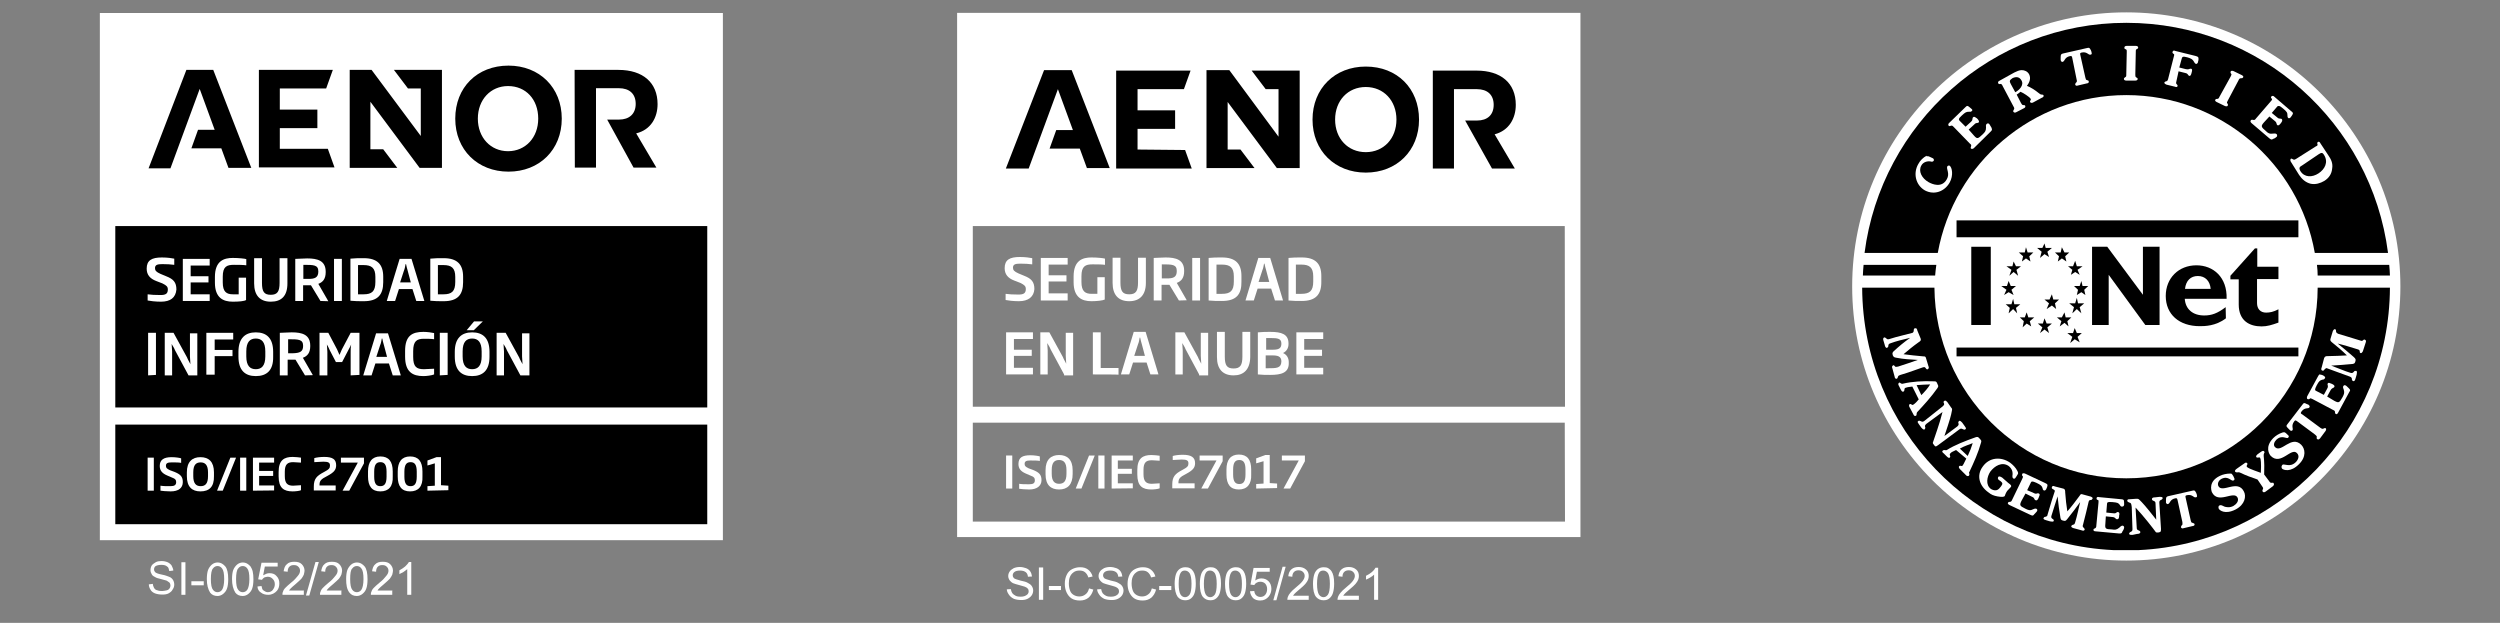 <?xml version="1.0" encoding="utf-8"?>
<!-- Generator: Adobe Illustrator 24.0.0, SVG Export Plug-In . SVG Version: 6.00 Build 0)  -->
<svg version="1.1" id="Capa_1" xmlns="http://www.w3.org/2000/svg" xmlns:xlink="http://www.w3.org/1999/xlink" x="0px" y="0px"
	 viewBox="0 0 1051.6 262" style="enable-background:new 0 0 1051.6 262;" xml:space="preserve">
<rect x="0" y="0" width="1051.6" height="262" fill="#808080" stroke="none"/>
<style type="text/css">
	.st0{fill:#FFFFFF;}
	.st1{fill-rule:evenodd;clip-rule:evenodd;}
</style>
<g>
	<path class="st0" d="M62.6,245.8l1.7-0.2c0,0.7,0.3,1.2,0.5,1.7c0.3,0.5,0.7,0.9,1.4,1c0.7,0.3,1.4,0.3,2.1,0.3s1.2-0.2,1.9-0.3
		c0.7-0.2,0.9-0.5,1.2-0.9c0.2-0.3,0.3-0.7,0.3-1.2c0-0.3-0.2-0.9-0.3-1c-0.2-0.3-0.7-0.5-1.2-0.9c-0.3-0.2-1.2-0.3-2.4-0.7
		c-1.2-0.3-2.1-0.5-2.6-0.9c-0.7-0.3-1.2-0.7-1.4-1.2c-0.3-0.5-0.5-1-0.5-1.7s0.2-1.4,0.5-1.9c0.3-0.5,1-1,1.7-1.4s1.6-0.5,2.4-0.5
		c1,0,1.9,0.2,2.6,0.5s1.4,0.9,1.7,1.4c0.3,0.7,0.7,1.4,0.7,2.1l-1.7,0.2c-0.2-0.9-0.3-1.6-0.9-1.9c-0.5-0.5-1.4-0.7-2.4-0.7
		s-1.9,0.2-2.4,0.5s-0.7,0.9-0.7,1.4s0.2,0.9,0.5,1.2s1.2,0.7,2.8,1c1.6,0.3,2.4,0.7,3,0.9c0.9,0.3,1.4,0.9,1.7,1.4s0.5,1.2,0.5,1.9
		s-0.2,1.4-0.7,2.1c-0.3,0.7-1,1.2-1.7,1.6s-1.7,0.5-2.6,0.5c-1.2,0-2.3-0.2-3.1-0.5s-1.6-0.9-1.9-1.6
		C63,247.6,62.6,246.7,62.6,245.8z"/>
	<path class="st0" d="M76.3,250.2v-13.7H78v13.7H76.3z"/>
	<path class="st0" d="M80.5,246.2v-1.7h5.2v1.7H80.5z"/>
	<path class="st0" d="M87,243.6c0-1.6,0.2-3,0.5-3.8s0.9-1.7,1.6-2.3s1.6-0.9,2.4-0.9c0.7,0,1.4,0.2,1.9,0.5s1,0.7,1.4,1.2
		s0.7,1.2,0.9,2.1s0.3,1.9,0.3,3.3c0,1.6-0.2,3-0.5,3.8c-0.3,1-0.9,1.7-1.6,2.3c-0.7,0.6-1.6,0.9-2.4,0.9c-1.4,0-2.4-0.5-3.1-1.4
		C87.5,247.9,87,246,87,243.6z M88.7,243.6c0,2.3,0.3,3.8,0.9,4.5c0.5,0.7,1.2,1,1.9,1c0.7,0,1.4-0.3,1.9-1s0.9-2.3,0.9-4.5
		c0-2.3-0.3-3.8-0.9-4.5c-0.5-0.7-1.2-1-1.9-1s-1.4,0.3-1.9,1C89,239.7,88.7,241.3,88.7,243.6z"/>
	<path class="st0" d="M97.6,243.6c0-1.6,0.2-3,0.5-3.8s0.9-1.7,1.6-2.3s1.6-0.9,2.4-0.9c0.7,0,1.4,0.2,1.9,0.5s1,0.7,1.4,1.2
		c0.3,0.5,0.7,1.2,0.9,2.1s0.3,1.9,0.3,3.3c0,1.6-0.2,3-0.5,3.8c-0.3,1-0.9,1.7-1.6,2.3c-0.7,0.6-1.6,0.9-2.4,0.9
		c-1.4,0-2.4-0.5-3.1-1.4C98.1,247.9,97.6,246,97.6,243.6z M99.3,243.6c0,2.3,0.3,3.8,0.9,4.5c0.5,0.7,1.2,1,1.9,1
		c0.7,0,1.4-0.3,1.9-1s0.9-2.3,0.9-4.5c0-2.3-0.3-3.8-0.9-4.5c-0.5-0.7-1.2-1-1.9-1c-0.7,0-1.4,0.3-1.9,1
		C99.6,239.7,99.3,241.3,99.3,243.6z"/>
	<path class="st0" d="M108.3,246.7l1.7-0.2c0.2,0.9,0.3,1.6,0.9,1.9c0.5,0.3,1,0.7,1.7,0.7c0.9,0,1.6-0.3,2.1-0.9
		c0.5-0.7,0.9-1.4,0.9-2.4s-0.3-1.7-0.9-2.3s-1.2-0.9-2.1-0.9c-0.5,0-1,0.2-1.4,0.3c-0.3,0.2-0.7,0.5-1,1l-1.6-0.2l1.4-7h6.8v1.6
		h-5.4l-0.7,3.7c0.9-0.5,1.7-0.9,2.6-0.9c1.2,0,2.3,0.3,3,1.2c0.9,0.9,1.2,1.9,1.2,3.1s-0.3,2.3-1,3.1c-0.9,1-2.1,1.7-3.7,1.7
		c-1.2,0-2.3-0.3-3.1-1C108.9,248.8,108.3,247.7,108.3,246.7z"/>
	<path class="st0" d="M127.8,248.6v1.6h-9c0-0.3,0-0.9,0.2-1.2c0.2-0.7,0.5-1.2,1-1.7s1.2-1.2,2.3-2.1c1.6-1.2,2.4-2.3,3-3
		s0.9-1.4,0.9-2.1s-0.2-1.2-0.7-1.7s-1-0.7-1.9-0.7s-1.4,0.2-1.9,0.7s-0.7,1.2-0.7,2.1l-1.7-0.2c0.2-1.2,0.5-2.3,1.4-3
		c0.7-0.7,1.7-1,3.1-1s2.4,0.3,3.1,1s1.2,1.6,1.2,2.8c0,0.5-0.2,1-0.3,1.6c-0.2,0.5-0.5,1-1,1.7c-0.5,0.5-1.4,1.4-2.6,2.4
		c-1,0.9-1.7,1.4-1.9,1.7c-0.3,0.3-0.5,0.5-0.7,0.9h6.4C127.8,248.4,127.8,248.6,127.8,248.6z"/>
	<path class="st0" d="M128.7,250.5l4-14.1h1.4l-4,14.1H128.7z"/>
	<path class="st0" d="M143.6,248.6v1.6h-9c0-0.3,0-0.9,0.2-1.2c0.2-0.7,0.5-1.2,1-1.7s1.2-1.2,2.3-2.1c1.6-1.2,2.4-2.3,3-3
		s0.9-1.4,0.9-2.1s-0.2-1.2-0.7-1.7s-1-0.7-1.9-0.7s-1.4,0.2-1.9,0.7s-0.7,1.2-0.7,2.1l-1.7-0.2c0.2-1.2,0.5-2.3,1.4-3
		c0.7-0.7,1.7-1,3.1-1s2.4,0.3,3.1,1s1.2,1.6,1.2,2.8c0,0.5-0.2,1-0.3,1.6c-0.2,0.5-0.5,1-1,1.7c-0.5,0.5-1.4,1.4-2.6,2.4
		c-1,0.9-1.7,1.4-1.9,1.7c-0.3,0.3-0.5,0.5-0.7,0.9h6.4C143.6,248.4,143.6,248.6,143.6,248.6z"/>
	<path class="st0" d="M145.6,243.6c0-1.6,0.2-3,0.5-3.8s0.9-1.7,1.6-2.3s1.6-0.9,2.4-0.9c0.7,0,1.4,0.2,1.9,0.5s1,0.7,1.4,1.2
		s0.7,1.2,0.9,2.1s0.3,1.9,0.3,3.3c0,1.6-0.2,3-0.5,3.8c-0.3,1-0.9,1.7-1.6,2.3c-0.7,0.6-1.6,0.9-2.4,0.9c-1.4,0-2.4-0.5-3.1-1.4
		C145.9,247.9,145.6,246,145.6,243.6z M147.3,243.6c0,2.3,0.3,3.8,0.9,4.5c0.5,0.7,1.2,1,1.9,1s1.4-0.3,1.9-1s0.9-2.3,0.9-4.5
		c0-2.3-0.3-3.8-0.9-4.5c-0.5-0.7-1.2-1-1.9-1s-1.4,0.3-1.9,1C147.5,239.7,147.3,241.3,147.3,243.6z"/>
	<path class="st0" d="M165,248.6v1.6h-9c0-0.3,0-0.9,0.2-1.2c0.2-0.7,0.5-1.2,1-1.7s1.2-1.2,2.3-2.1c1.6-1.2,2.4-2.3,3-3
		s0.9-1.4,0.9-2.1s-0.2-1.2-0.7-1.7s-1-0.7-1.9-0.7s-1.4,0.2-1.9,0.7s-0.7,1.2-0.7,2.1l-1.7-0.2c0.2-1.2,0.5-2.3,1.4-3
		c0.7-0.7,1.7-1,3.1-1s2.4,0.3,3.1,1s1.2,1.6,1.2,2.8c0,0.5-0.2,1-0.3,1.6c-0.2,0.5-0.5,1-1,1.7c-0.5,0.5-1.4,1.4-2.6,2.4
		c-1,0.9-1.7,1.4-1.9,1.7c-0.3,0.3-0.5,0.5-0.7,0.9h6.4C165,248.4,165,248.6,165,248.6z"/>
	<path class="st0" d="M173,250.2h-1.7v-10.8c-0.3,0.3-0.9,0.7-1.6,1.2c-0.7,0.3-1.2,0.7-1.7,0.9v-1.6c0.9-0.5,1.7-1,2.4-1.6
		c0.7-0.7,1.2-1.2,1.6-1.9h1V250.2z"/>
</g>
<g>
	<g>
		<g>
			<path id="fondo_blanco_7_" d="M41.9,5.4v221.9h262.2V5.4H41.9z"/>
			<g>
				<path class="st0" d="M67.7,126.9c-2.3,0-4.7-0.3-5.6-0.5v-2.6c1.4,0.2,3.1,0.3,5.4,0.3c2.1,0,3.1-0.5,3.1-2.3
					c0-1.2-0.5-1.7-2.3-2.6l-2.6-1c-2.6-1-4-2.6-4-5.2c0-3.5,2.1-4.7,6.4-4.7c2.3,0,4.3,0.3,5.2,0.5v2.6c-1.4-0.2-3.1-0.3-5-0.3
					c-2.1,0-3.1,0.3-3.1,1.7c0,1,0.5,1.6,2.3,2.4l2.4,1c3.1,1.2,4.3,2.6,4.3,5.6C73.9,125.2,71.7,126.9,67.7,126.9z"/>
				<path class="st0" d="M76.9,126.6v-17.7h11.3v2.8h-8v4.5h7.5v2.6h-7.5v5h8v2.8H76.9z"/>
				<path class="st0" d="M97.9,126.9c-4,0-7.5-1.6-7.5-8v-2.4c0-6.8,3.8-8,7.5-8c2.6,0,5.2,0.3,5.7,0.5v2.6c-1.2-0.2-4-0.2-5.2-0.2
					c-3,0-4.7,0.7-4.7,5v2.4c0,4,1.6,5,4.3,5c0.9,0,1.7,0,2.4,0v-7h3.1v9.4C102.8,126.7,100.5,126.9,97.9,126.9z"/>
				<path class="st0" d="M113.9,126.9c-4.5,0-7-2.6-7-7.7v-10.6h3.3V119c0,3.7,0.9,5,3.7,5c2.8,0,3.7-1.4,3.7-5v-10.4h3.3v10.6
					C120.9,124.5,118.4,126.9,113.9,126.9z"/>
				<path class="st0" d="M134.8,126.6l-4-6.6c-0.5,0-1,0-1.6,0h-1.7v6.6h-3.3v-17.7c1.6,0,3.1-0.2,5-0.2c4.3,0,7.8,0.9,7.8,5.6v0.2
					c0,2.8-1.2,4.2-3.1,4.9l4.2,7.3L134.8,126.6L134.8,126.6z M133.9,114.2c0-2.8-1.9-2.8-6.3-2.8v5.9c0.7,0,1.2,0,1.9,0
					C132.5,117.4,133.9,116.7,133.9,114.2L133.9,114.2z"/>
				<path class="st0" d="M140.5,126.6v-17.7h3.3v17.7C143.8,126.6,140.5,126.6,140.5,126.6z"/>
				<path class="st0" d="M153,126.7c-2.3,0-3.5,0-5.6-0.2v-17.7c2.1-0.2,3.1-0.2,5.6-0.2c5.7,0,8.2,2.6,8.2,7.8v2.3
					C161.2,124,158.9,126.7,153,126.7z M157.9,116.5c0-3.8-1.6-5-5-5h-2.3v12.3h2.3c3.5,0,5-1.2,5-5.2V116.5z"/>
				<path class="st0" d="M175.1,126.6l-1.6-5h-5.7l-1.6,5h-3.5l5.4-17.7h5l5.4,17.7C178.5,126.6,175.1,126.6,175.1,126.6z
					 M171.5,113.9c-0.3-0.9-0.5-1.9-0.7-2.8h-0.2c-0.2,1-0.3,1.9-0.7,2.8l-1.6,4.9h4.5L171.5,113.9z"/>
				<path class="st0" d="M186.6,126.7c-2.3,0-3.5,0-5.6-0.2v-17.7c2.1-0.2,3.1-0.2,5.6-0.2c5.7,0,8.2,2.6,8.2,7.8v2.3
					C194.8,124,192.5,126.7,186.6,126.7z M191.5,116.5c0-3.8-1.6-5-5-5h-2.3v12.3h2.3c3.5,0,5-1.2,5-5.2
					C191.5,118.6,191.5,116.5,191.5,116.5z"/>
				<path class="st0" d="M62.3,157.9V140h3.3v17.7L62.3,157.9L62.3,157.9z"/>
				<path class="st0" d="M79.3,157.9l-5.7-10.6c-0.3-0.9-0.9-1.7-1.4-2.6l0,0c0,1,0.2,2.1,0.2,3.1v10.1h-3.1V140H73l5.7,10.4
					c0.3,0.9,1,1.9,1.4,2.8l0,0c0-1-0.2-2.3-0.2-3.3v-9.7H83v17.7H79.3z"/>
				<path class="st0" d="M90.3,142.7v4.5h7.5v2.6h-7.5v7.8h-3.5V140h11.3v2.8h-7.8V142.7z"/>
				<path class="st0" d="M107.6,158.2c-4.5,0-7.3-2.4-7.3-8.2v-2c0-5.7,2.8-8.2,7.3-8.2s7.3,2.4,7.3,8.2v2.1
					C115,155.8,112.2,158.2,107.6,158.2z M111.6,147.8c0-4-1.6-5.4-4-5.4s-4,1.4-4,5.4v2.1c0,4,1.6,5.4,4,5.4s4-1.4,4-5.4V147.8z"/>
				<path class="st0" d="M128.3,157.9l-4-6.6c-0.5,0-1,0-1.6,0H121v6.6h-3.3V140c1.6,0,3.1-0.2,5-0.2c4.3,0,7.8,0.9,7.8,5.6v0.2
					c0,2.8-1.2,4.2-3.1,4.9l4.2,7.3L128.3,157.9L128.3,157.9z M127.5,145.5c0-2.8-1.9-2.8-6.3-2.8v5.9c0.7,0,1.2,0,1.9,0
					C126.1,148.5,127.5,148,127.5,145.5L127.5,145.5z"/>
				<path class="st0" d="M147.5,157.9V148c0-1,0-1.9,0.2-3.1l0,0c-0.3,0.9-0.9,1.7-1.2,2.4l-2.6,5h-2.6l-2.6-5
					c-0.3-0.7-0.7-1.6-1.2-2.4l0,0c0,1,0.2,1.9,0.2,3.1v9.9h-3.3V140h3.7l3.7,7c0.3,0.7,0.7,1.6,1,2.3l0,0c0.3-0.7,0.7-1.6,1-2.3
					l3.7-7h3.7v17.7L147.5,157.9L147.5,157.9z"/>
				<path class="st0" d="M165.2,157.9l-1.6-5h-5.7l-1.6,5h-3.5l5.4-17.7h5l5.4,17.7H165.2z M161.5,145.2c-0.3-0.9-0.5-1.9-0.7-2.8
					h-0.2c-0.2,1-0.3,1.9-0.7,2.8l-1.6,4.9h4.5L161.5,145.2z"/>
				<path class="st0" d="M178.1,158.2c-4.5,0-7.7-1.7-7.7-8.2v-2.4c0-6.4,3-8,7.7-8c1.6,0,3.7,0.3,4.5,0.5v2.6
					c-1.2-0.2-3-0.2-4.3-0.2c-3,0-4.5,1-4.5,5.2v2.4c0,4.2,1.4,5.2,4.5,5.2c1.4,0,3.1-0.2,4.3-0.2v2.4
					C181.7,157.9,179.5,158.2,178.1,158.2z"/>
				<path class="st0" d="M185,157.9V140h3.3v17.7L185,157.9L185,157.9z"/>
				<path class="st0" d="M198.6,158.2c-4.5,0-7.3-2.4-7.3-8.2v-2c0-5.7,2.8-8.2,7.3-8.2s7.3,2.4,7.3,8.2v2.1
					C205.9,155.8,203.1,158.2,198.6,158.2z M202.6,147.8c0-4-1.6-5.4-4-5.4s-4,1.4-4,5.4v2.1c0,4,1.6,5.4,4,5.4s4-1.4,4-5.4V147.8z
					 M199.3,138.9h-3l3.1-3.7h3.7L199.3,138.9z"/>
				<path class="st0" d="M218.9,157.9l-5.7-10.6c-0.3-0.9-0.9-1.7-1.4-2.6l0,0c0,1,0.2,2.1,0.2,3.1v10.1h-3.1V140h3.8l5.7,10.4
					c0.3,0.9,1,1.9,1.4,2.8l0,0c0-1-0.2-2.3-0.2-3.3v-9.7h3.1v17.7H218.9z"/>
			</g>
			<g>
				<path class="st0" d="M62.1,206.4v-13.9h2.6v13.9H62.1z"/>
				<path class="st0" d="M71.8,206.7c-1.7,0-3.7-0.2-4.3-0.3v-2.1c1.2,0.2,2.4,0.2,4.2,0.2c1.7,0,2.4-0.5,2.4-1.7
					c0-0.9-0.3-1.4-1.7-1.9l-2.1-0.9c-2.1-0.9-3.1-2.1-3.1-4c0-2.6,1.7-3.7,5-3.7c1.7,0,3.5,0.3,4,0.5v1.9c-1-0.2-2.4-0.2-4-0.2
					s-2.4,0.3-2.4,1.4c0,0.9,0.3,1.2,1.7,1.9l1.9,0.7c2.4,1,3.5,1.9,3.5,4.3C76.9,205.3,75,206.7,71.8,206.7z"/>
				<path class="st0" d="M84.3,206.7c-3.5,0-5.7-1.9-5.7-6.4v-1.6c0-4.5,2.3-6.4,5.7-6.4c3.5,0,5.7,1.9,5.7,6.4v1.6
					C90.1,204.8,88,206.7,84.3,206.7z M87.5,198.7c0-3.1-1.2-4.2-3.1-4.2s-3.1,1-3.1,4.2v1.6c0,3.1,1.2,4.2,3.1,4.2s3.1-1,3.1-4.2
					V198.7z"/>
				<path class="st0" d="M93.7,206.4h-2.4l5.6-13.9h2.4L93.7,206.4z"/>
				<path class="st0" d="M101,206.4v-13.9h2.6v13.9H101z"/>
				<path class="st0" d="M106.4,206.4v-13.9h8.9v2.1H109v3.5h5.9v2.1H109v4h6.3v2.1L106.4,206.4L106.4,206.4z"/>
				<path class="st0" d="M123.1,206.7c-3.7,0-5.9-1.4-5.9-6.3v-1.9c0-5,2.4-6.3,5.9-6.3c1.2,0,2.8,0.2,3.5,0.3v2.1
					c-0.9,0-2.3-0.2-3.3-0.2c-2.3,0-3.5,0.9-3.5,4v1.9c0,3.1,1.2,4,3.5,4c1,0,2.4-0.2,3.3-0.2v2.1
					C126.1,206.5,124.3,206.7,123.1,206.7z"/>
				<path class="st0" d="M132,206.4v-1.7c0-3.3,1.2-4.5,4.2-6.1c2.3-1.2,2.6-1.7,2.6-2.8c0-1.2-0.7-1.6-2.8-1.6
					c-1.2,0-2.8,0.2-3.8,0.2v-1.7c1-0.3,2.6-0.5,4.2-0.5c3.5,0,5,1,5,3.5c0,1.9-0.9,3-3.7,4.5c-2.8,1.4-3.3,2.1-3.3,3.8v0.2h6.8v2.1
					H132V206.4z"/>
				<path class="st0" d="M146.9,206.4h-2.8l6.4-11.8h-7.1v-2.1h9.7v2.4L146.9,206.4z"/>
				<path class="st0" d="M160,206.7c-3.5,0-5.2-2.1-5.2-6.3v-2.1c0-4,1.7-6.3,5.2-6.3s5.2,2.1,5.2,6.3v2.1
					C165.4,204.6,163.5,206.7,160,206.7z M162.6,198.4c0-3.1-1-4-2.6-4s-2.6,0.9-2.6,4v2.1c0,3.1,1,4,2.6,4s2.6-0.9,2.6-4V198.4z"/>
				<path class="st0" d="M172.5,206.7c-3.5,0-5.2-2.1-5.2-6.3v-2.1c0-4,1.7-6.3,5.2-6.3s5.2,2.1,5.2,6.3v2.1
					C177.9,204.6,176,206.7,172.5,206.7z M175.3,198.4c0-3.1-1-4-2.6-4s-2.6,0.9-2.6,4v2.1c0,3.1,1,4,2.6,4s2.6-0.9,2.6-4V198.4z"/>
				<path class="st0" d="M179.8,206.4v-1.9l3.1-0.2v-9.4l-3.1,0.9v-2.1l3.8-1.4h1.9v11.8l3.1,0.2v1.9L179.8,206.4L179.8,206.4z"/>
			</g>
			<path class="st0" d="M41.9,5.4v221.9h262.2V5.4H41.9z M241.7,29.4h18.4c10.4,0,16.5,5.4,16.5,14.4c0,5.6-2.8,10.8-9,12.3
				l8.5,14.4h-9.6l-11.1-20.2h5c4.3,0,7-2.4,7-6.6s-2.6-6.6-7.1-6.6h-9.6v33.4h-8.9L241.7,29.4L241.7,29.4z M213.9,27.6
				c13,0,22.4,9.2,22.4,22.3s-9.4,22.3-22.4,22.3s-22.4-9.2-22.4-22.3S200.7,27.6,213.9,27.6z M146.9,29.4h9.4L177,57.2v-20h-5.4
				l-5.9-7.8h20.2v41.2h-9.4l-20.7-27.8v20h5.4l5.9,7.8h-20V29.4H146.9z M108.9,29.4H140l-2.8,7.8h-19.5v8.9h15.8v7.8h-15.8v8.7
				h20.2l2.8,7.8h-31.8C108.9,70.4,108.9,29.4,108.9,29.4z M78.4,29.4h11.3l16,41.2h-9.6l-3-8.2H80.5l2.8-7.8h7L84,37.4L71.7,70.8
				h-9.2L78.4,29.4z M297.5,220.5h-249v-41.9h249V220.5z M297.5,171.4h-249V95.1l0,0h249V171.4z M201,49.9c0-8,5.4-13.7,12.7-13.7
				c7.5,0,12.7,5.6,12.7,13.7c0,8-5.4,13.7-12.7,13.7C206.4,63.6,201,57.9,201,49.9z"/>
		</g>
	</g>
</g>
<g>
	<g>
		<path class="st0" d="M423.2,205.5v-13.9h2.6v13.9H423.2z"/>
		<path class="st0" d="M433,205.9c-1.7,0-3.7-0.2-4.3-0.3v-2.1c1.2,0.2,2.4,0.2,4.2,0.2s2.4-0.5,2.4-1.7c0-0.9-0.3-1.4-1.7-1.9
			l-2.1-0.9c-2.1-0.9-3.1-2.1-3.1-4c0-2.8,1.7-3.7,5-3.7c1.7,0,3.5,0.3,4,0.5v1.9c-1-0.2-2.4-0.2-4-0.2s-2.4,0.3-2.4,1.4
			c0,0.9,0.3,1.2,1.7,1.9l1.9,0.7c2.4,1,3.5,1.9,3.5,4.3S436.1,205.9,433,205.9z"/>
		<path class="st0" d="M445.5,205.9c-3.5,0-5.7-1.9-5.7-6.4v-1.7c0-4.5,2.3-6.4,5.7-6.4s5.7,1.9,5.7,6.4v1.6
			C451.2,203.9,449,205.9,445.5,205.9z M448.6,197.7c0-3.1-1.2-4.2-3.1-4.2s-3.1,1-3.1,4.2v1.6c0,3.1,1.2,4.2,3.1,4.2s3.1-1,3.1-4.2
			V197.7z"/>
		<path class="st0" d="M454.9,205.5h-2.4l5.6-13.9h2.4L454.9,205.5z"/>
		<path class="st0" d="M462,205.5v-13.9h2.6v13.9H462z"/>
		<path class="st0" d="M467.6,205.5v-13.9h8.9v2.1h-6.3v3.5h5.9v2.1h-5.9v4h6.3v2.1L467.6,205.5L467.6,205.5z"/>
		<path class="st0" d="M484.3,205.9c-3.7,0-5.9-1.4-5.9-6.3v-1.9c0-5,2.4-6.3,5.9-6.3c1.2,0,2.8,0.2,3.5,0.3v2.1
			c-0.9,0-2.3-0.2-3.3-0.2c-2.3,0-3.5,0.9-3.5,4v1.9c0,3.1,1.2,4,3.5,4c1,0,2.4-0.2,3.3-0.2v2.1
			C487.2,205.7,485.5,205.9,484.3,205.9z"/>
		<path class="st0" d="M493.1,205.5v-1.7c0-3.3,1.2-4.5,4.2-6.1c2.3-1.2,2.6-1.7,2.6-2.8c0-1.2-0.7-1.6-2.8-1.6
			c-1.2,0-2.8,0.2-3.8,0.2v-1.7c1-0.3,2.6-0.5,4.2-0.5c3.5,0,5.2,1,5.2,3.5c0,1.9-0.9,3-3.7,4.5c-2.8,1.4-3.3,2.1-3.3,3.8v0.2h6.8
			v2.1h-9.4L493.1,205.5L493.1,205.5z"/>
		<path class="st0" d="M508.1,205.5h-2.8l6.4-11.8h-7.1v-2.1h9.7v2.4L508.1,205.5z"/>
		<path class="st0" d="M521.1,205.9c-3.5,0-5.2-2.1-5.2-6.3v-2.1c0-4,1.7-6.3,5.2-6.3s5.2,2.1,5.2,6.3v2.1
			C526.5,203.6,524.6,205.9,521.1,205.9z M523.9,197.5c0-3.1-1-4-2.6-4s-2.6,0.9-2.6,4v2.1c0,3.1,1,4,2.6,4s2.6-0.9,2.6-4V197.5z"/>
		<path class="st0" d="M528.4,205.5v-1.9l3.1-0.2V194l-3.1,0.9v-2.1l3.8-1.4h1.9v11.8l3.1,0.2v1.9L528.4,205.5L528.4,205.5z"/>
		<path class="st0" d="M542.7,205.5h-2.8l6.4-11.8h-7.1v-2.1h9.7v2.4L542.7,205.5z"/>
	</g>
	<g>
		<path class="st0" d="M428.6,126.7c-2.3,0-4.7-0.3-5.6-0.5v-2.6c1.4,0.2,3.1,0.3,5.4,0.3c2.1,0,3.1-0.5,3.1-2.3
			c0-1.2-0.5-1.7-2.3-2.6l-2.6-1c-2.6-1-4-2.6-4-5.2c0-3.5,2.1-4.7,6.4-4.7c2.3,0,4.3,0.3,5.2,0.5v2.6c-1.4-0.2-3.1-0.3-5-0.3
			c-2.1,0-3.1,0.3-3.1,1.7c0,1,0.5,1.6,2.3,2.4l2.4,1c3.1,1.2,4.3,2.6,4.3,5.6C434.9,124.8,432.6,126.7,428.6,126.7z"/>
		<path class="st0" d="M437.8,126.4v-17.9h11.3v2.8h-8v4.5h7.5v2.6h-7.5v5h8v3H437.8z"/>
		<path class="st0" d="M459.1,126.7c-4,0-7.5-1.6-7.5-8v-2.4c0-6.8,3.8-8,7.5-8c2.6,0,5.2,0.3,5.7,0.5v2.6c-1.2-0.2-4-0.2-5.2-0.2
			c-3,0-4.7,0.7-4.7,5v2.4c0,4,1.6,5,4.3,5c0.9,0,1.7,0,2.4,0v-7h3.1v9.4C463.9,126.4,461.5,126.7,459.1,126.7z"/>
		<path class="st0" d="M475,126.7c-4.5,0-7-2.6-7-7.7v-10.6h3.3v10.4c0,3.7,0.9,5,3.7,5s3.7-1.4,3.7-5v-10.4h3.3V119
			C482,124.1,479.4,126.7,475,126.7z"/>
		<path class="st0" d="M495.9,126.4l-4-6.6c-0.5,0-1,0-1.6,0h-1.7v6.6h-3.3v-17.9c1.6,0,3.1-0.2,5-0.2c4.3,0,7.8,0.9,7.8,5.6v0.2
			c0,2.8-1.2,4.2-3.1,4.9l4.2,7.3L495.9,126.4L495.9,126.4L495.9,126.4z M495,114c0-2.8-1.9-2.8-6.3-2.8v5.9c0.7,0,1.2,0,1.9,0
			C493.7,117.2,495,116.5,495,114L495,114z"/>
		<path class="st0" d="M501.5,126.4v-17.9h3.3v17.9H501.5z"/>
		<path class="st0" d="M514,126.6c-2.3,0-3.5,0-5.6-0.2v-17.9c2.1-0.2,3.1-0.2,5.6-0.2c5.7,0,8.2,2.6,8.2,7.8v2.3
			C522.3,123.8,520.1,126.6,514,126.6z M519,116.3c0-3.8-1.6-5-5-5h-2.3v12.3h2.3c3.5,0,5-1.2,5-5.2V116.3z"/>
		<path class="st0" d="M536.3,126.4l-1.6-5H529l-1.6,5h-3.5l5.4-17.9h5l5.4,17.9H536.3z M532.6,113.7c-0.3-0.9-0.5-1.9-0.7-2.8h-0.2
			c-0.2,1-0.3,1.9-0.7,2.8l-1.6,4.9h4.5L532.6,113.7z"/>
		<path class="st0" d="M547.6,126.6c-2.3,0-3.5,0-5.6-0.2v-17.9c2.1-0.2,3.1-0.2,5.6-0.2c5.7,0,8.2,2.6,8.2,7.8v2.3
			C555.9,123.8,553.5,126.6,547.6,126.6z M552.4,116.3c0-3.8-1.6-5-5-5h-2.3v12.3h2.3c3.5,0,5-1.2,5-5.2V116.3z"/>
		<path class="st0" d="M423.2,157.5v-17.7h11.3v2.8h-8v4.5h7.5v2.6h-7.5v5h8v2.8C434.5,157.5,423.2,157.5,423.2,157.5z"/>
		<path class="st0" d="M447.6,157.5l-5.7-10.6c-0.3-0.9-0.9-1.7-1.4-2.6l0,0c0,1,0.2,2.1,0.2,3.1v10.1h-3.1v-17.7h3.8l5.7,10.4
			c0.3,0.9,1,1.9,1.4,2.8l0,0c0-1-0.2-2.3-0.2-3.3V140h3.1v17.9h-3.8V157.5z"/>
		<path class="st0" d="M459.7,157.5v-17.7h3.3v15h7.5v2.8C470.5,157.5,459.7,157.5,459.7,157.5z"/>
		<path class="st0" d="M483.9,157.5l-1.6-5h-5.7l-1.6,5h-3.5l5.4-17.9h5l5.4,17.9H483.9z M480.3,144.8c-0.3-0.9-0.5-1.9-0.7-2.8
			h-0.2c-0.2,1-0.3,1.9-0.7,2.8l-1.6,4.9h4.5L480.3,144.8z"/>
		<path class="st0" d="M504.4,157.5l-5.7-10.6c-0.3-0.9-0.9-1.7-1.4-2.6l0,0c0,1,0.2,2.1,0.2,3.1v10.1h-3.1v-17.7h3.8l5.7,10.4
			c0.3,0.9,1,1.9,1.4,2.8l0,0c0-1-0.2-2.3-0.2-3.3V140h3.1v17.9h-3.8V157.5z"/>
		<path class="st0" d="M518.9,157.9c-4.5,0-7-2.6-7-7.7v-10.6h3.3V150c0,3.7,0.9,5,3.7,5s3.7-1.4,3.7-5v-10.4h3.3v10.6
			C525.8,155.4,523.2,157.9,518.9,157.9z"/>
		<path class="st0" d="M534.3,157.7c-2.1,0-3,0-5.2-0.2v-17.7c2.4-0.2,3.1-0.2,5.2-0.2c4.7,0,7.7,0.9,7.7,4.9v0.2
			c0,1.6-0.7,3-2.3,3.8c1.7,0.7,2.4,2.3,2.4,3.8v0.2C542.3,156.8,539,157.7,534.3,157.7z M539,144.5c0-2.1-1.6-2.3-4.5-2.3h-1.9v4.9
			h3C538.3,147.1,539,146.2,539,144.5L539,144.5z M539,152.1c0-1.6-0.7-2.6-3.5-2.6h-3.1v5.4h0.9C536.9,154.9,538.9,154.9,539,152.1
			L539,152.1L539,152.1z"/>
		<path class="st0" d="M545.3,157.5v-17.7h11.3v2.8h-8v4.5h7.5v2.6h-7.5v5h8v2.8C556.6,157.5,545.3,157.5,545.3,157.5z"/>
	</g>
	<path class="st0" d="M658.3,5.4H409.2h-6.6V12v76.2v0.2v6.4v0.3v75.8v0.2v6.4v0.2v41.6v6.6h6.6h249h6.6v-6.6v-41.6v-0.2v-6.4v-0.2
		V95.1v-0.2v-6.4v-0.3V12V5.4H658.3z M658.3,219.4H409.2v-41.6h249L658.3,219.4L658.3,219.4z M658.3,171.1H409.2v-76l0,0h249
		L658.3,171.1L658.3,171.1z"/>
	<path d="M478.5,62.9v-8.7h15.8v-7.8h-15.8v-8.9H498l2.8-7.8h-31.3v41.2h31.8l-2.8-7.8L478.5,62.9L478.5,62.9z M439.1,29.7l-16,41.2
		h9.6L445,37.5l6.3,17.2h-7l-2.8,7.8h12.7l3,8.2h9.6l-16-41.2h-11.6L439.1,29.7L439.1,29.7z M574.5,28c-13,0-22.4,9.2-22.4,22.3
		s9.4,22.3,22.4,22.3s22.4-9.2,22.4-22.3S587.7,28,574.5,28 M574.5,64c-7.5,0-12.9-5.7-12.9-13.7s5.4-13.7,12.9-13.7
		s12.9,5.7,12.9,13.7S582,64,574.5,64 M637.6,44.1c0-9.2-6.3-14.4-16.5-14.4h-18.4v41.2h8.9V37.5h9.6c4.5,0,7.1,2.4,7.1,6.6
		s-2.6,6.6-7,6.6h-5l11.3,20.2h9.6l-8.5-14.4C634.8,54.9,637.6,49.7,637.6,44.1 M532.4,37.5h5.4v20l-20.7-28h-9.6v41.2h20.2
		l-5.9-7.8h-5.4v-20l20.7,27.8h9.6v-41h-20.2L532.4,37.5z"/>
</g>
<g>
	<circle class="st0" cx="894.4" cy="120.5" r="115.3"/>
	<g>
		<path d="M894.4,40c39.6,0,72.7,28.7,79.3,66.4h30.8c-7-54.6-53.6-96.8-110.1-96.8s-103.1,42.3-110.1,96.8h30.8
			C821.9,68.7,855,40,894.4,40L894.4,40L894.4,40z"/>
		<path d="M814.5,111.4h-30.6c-0.2,1.6-0.2,3-0.3,4.5H814C814.1,114.4,814.3,113,814.5,111.4L814.5,111.4L814.5,111.4z"/>
		<path d="M894.4,201.2c-44.3,0-80.3-35.8-80.7-80.2h-30.4c0.3,59.3,46.9,107.6,105.7,110.4h10.6c58.8-2.8,105.4-51.1,105.7-110.4
			h-30.4C974.8,165.3,938.8,201.2,894.4,201.2L894.4,201.2L894.4,201.2z"/>
		<path d="M974.6,111.4c0.2,1.6,0.3,3,0.3,4.5h30.4c0-1.6-0.2-3.1-0.3-4.5H974.6L974.6,111.4L974.6,111.4z"/>
		<polygon class="st1" points="845.2,116 846.1,113.5 844,112 846.5,112 847,110 848,112 850.1,112 848.2,113.5 848.9,116 
			847,114.4 		"/>
		<polygon class="st1" points="843,124.1 844,121.9 841.8,120.3 844.2,120.3 844.9,118.2 845.8,120.3 848,120.3 846.1,121.9 
			847,124.1 844.9,122.9 		"/>
		<polygon class="st1" points="844.9,131.8 845.4,129.5 843.7,128 846.1,128 846.8,125.7 847.3,128 849.8,128 848,129.5 
			848.5,131.8 846.8,130 		"/>
		<polygon class="st1" points="850.8,137.7 851.3,135.1 849.6,133.5 851.7,133.5 852.5,131.4 853.2,133.5 855.7,133.5 853.8,135.1 
			854.4,137.3 852.5,136.1 		"/>
		<polygon class="st1" points="858.1,140.1 859.1,137.7 857.2,136.1 859.3,136.1 860,133.9 860.9,136.1 863.1,136.1 861.2,137.7 
			861.9,140.1 860,138.6 		"/>
		<polygon class="st1" points="866.4,137.3 867.1,135.1 865.2,133.5 867.3,133.5 868.4,131.4 868.9,133.5 871.3,133.5 869.6,135.1 
			870.1,137.3 868.4,135.8 		"/>
		<polygon class="st1" points="871.7,131.8 872.4,129.2 870.4,127.6 872.9,127.6 873.6,125.3 874.1,127.6 876.7,127.6 874.8,129.2 
			875.5,131.8 873.6,130 		"/>
		<polygon class="st1" points="873.6,124.1 874.1,121.9 872.4,120.3 874.8,120.3 875.5,118.2 876,120.3 878.4,120.3 876.7,121.9 
			877.2,124.1 875.5,122.9 		"/>
		<polygon class="st1" points="871.1,115.6 871.7,113.5 869.9,112 872,112 872.9,109.7 873.6,112 876,112 873.9,113.5 874.8,115.6 
			872.9,114.4 		"/>
		<polygon class="st1" points="865.6,110 866.1,107.8 864.4,106.2 866.8,106.2 867.3,104 868.4,106.2 870.4,106.2 868.7,107.8 
			869.2,110 867.3,108.7 		"/>
		<polygon class="st1" points="858.1,108.5 858.8,105.9 856.9,104.3 859.1,104.3 860,102.4 860.5,104.3 863.1,104.3 861.2,105.9 
			861.9,108.1 860,106.9 		"/>
		<polygon class="st1" points="850.5,110 851,107.8 849.2,106.2 851.7,106.2 852.2,104 852.9,106.2 855.3,106.2 853.6,107.8 
			854.1,110 852.2,108.7 		"/>
		<polygon class="st1" points="860.9,130 861.9,127.6 860,126 862.1,126 863.1,123.8 863.7,126 866.1,126 864.4,127.6 864.9,130 
			863.1,128.5 		"/>
		<polygon class="st1" points="870.8,144.3 871.7,141.7 869.6,140.1 872,140.1 872.7,138 873.6,140.1 875.7,140.1 873.9,141.7 
			874.8,144 872.7,142.7 		"/>
		<polygon points="837.4,136.7 829.2,136.7 829.2,103.8 837.4,103.8 		"/>
		<polygon points="908.4,136.7 902.4,136.7 887,115.6 887,136.7 880,136.7 880,103.8 886.4,103.8 901.4,124 901.4,103.8 
			908.4,103.8 		"/>
		<path d="M929.9,121.5c-0.3-3.3-2.3-5.4-5.4-5.4c-3,0-5,1.9-5.4,5.4H929.9L929.9,121.5L929.9,121.5L929.9,121.5z M936.3,133.9
			c-4.3,3.3-9,3.3-11,3.3c-8.7,0-14.3-5-14.3-12.7c0-7.5,5.4-12.9,12.9-12.9c7.1,0,13,5,12.7,14.1H919c0.3,4.3,3.3,7,8.2,7
			c3.1,0,5.6-0.9,9-3.5L936.3,133.9L936.3,133.9L936.3,133.9z"/>
		<path d="M958.3,117.4h-8.9v10.1c0,2.4,1.4,4,3.8,4c1.6,0,3.1-0.3,5.2-1.4v5.6c-2.8,1-4.7,1.6-7.1,1.6c-5,0-9.6-2.3-9.6-9.2v-10.6
			h-3.5V116l10.3-11.5h1v7.7h8.9v5.2L958.3,117.4L958.3,117.4z"/>
		<polygon class="st1" points="966.8,99.8 823,99.8 823,92.7 966.8,92.7 		"/>
		<polygon class="st1" points="966.8,149.9 823,149.9 823,146.2 966.8,146.2 		"/>
		<path class="st0" d="M811,65.7c0.3,0,1.6,0.7,2.1,0.9c0.3,0.2,0.5,0.7,0.3,1c-0.3,0.5-0.9,0.5-1.4,0.3c-1.2-0.2-3,0.2-3.8,1.7
			c-1.4,2.4,0.2,5.4,3,7c1.6,0.9,5.6,2.6,7.7-1.2c1.4-2.4-0.3-4.3,0.2-5.4c0.2-0.3,0.7-0.5,1-0.3c1,0.7,1.7,4,0,7.1
			c-2.1,3.7-6.4,5.4-10.4,3.3c-4-2.3-5-7.3-2.8-11.1c0.7-1.4,2.1-2.8,3.5-3.5C810.3,65.9,810.6,65.7,811,65.7L811,65.7L811,65.7z"/>
		<path class="st0" d="M830.3,57c1.4,1.6,1.7,1.4,3.7-0.5c0.9-0.9,1.4-1.4,1.4-2.8c0-0.5-0.2-1.2,0.3-1.6c0.2-0.2,0.7-0.3,1,0
			s0.7,1.2,1,1.6c0.3,0.9,0.3,1-0.3,1.6l-7.1,7c-0.3,0.3-0.9,0.5-1.2,0.2c-0.2-0.2-0.2-0.5,0-0.9c0.2-0.5,0-0.9-0.5-1.2l-6.8-7
			c-0.5-0.5-0.7-0.7-1.2-0.5s-0.7,0.2-0.9,0c-0.3-0.3-0.2-0.9,0.2-1.2l6.8-6.6c0.3-0.3,0.7-0.7,1-0.5c0.3,0,1.2,0.9,1.6,1.2
			s0.5,0.7,0,1c-0.3,0.3-0.7,0.2-1,0.2c-1.2,0-1.6,0.2-3.1,1.6c-1.6,1.4-1.2,1.7-1,2.1l2.6,2.6l2.3-2.1c1-1,0.3-1.4,0.9-1.9
			c0.5-0.5,1,0.2,1.6,0.5c0.3,0.3,1.2,1.2,0.7,1.7s-0.9-0.2-1.9,0.9l-2.3,2.1L830.3,57L830.3,57L830.3,57z"/>
		<path class="st0" d="M847.7,38.8c1.7-0.9,3.8-3,2.6-5c-0.9-1.6-2.4-1.6-3.8-0.9c-1.4,0.9-1.2,1.4-0.7,2.4L847.7,38.8L847.7,38.8
			L847.7,38.8L847.7,38.8z M850.1,43.3c0.3,0.5,0.5,0.9,0.9,0.9c0.5,0,0.7,0,0.9,0.3c0.2,0.5-0.2,0.9-0.5,1l-3.3,1.7
			c-0.3,0.2-0.9,0.3-1.2-0.2c-0.2-0.3,0-0.5,0.2-0.9c0.3-0.5,0.2-0.7-0.2-1.4l-4.5-8.5c-0.3-0.7-0.5-0.9-1-0.9
			c-0.5,0.2-0.7,0-0.9-0.3c-0.2-0.5,0.2-0.9,0.5-1l6.3-3.5c1-0.5,2.1-1,3.1-1c1.2,0,2.4,0.5,3.1,1.7c0.9,1.7,0.2,3.5-0.9,4.9
			c1.7,0.7,3.3,1.7,4.9,3c0.5,0.3,0.7,0.7,1.4,0.7c0.3,0,0.5,0,0.7,0.3c0.2,0.5-0.3,0.9-0.7,1l-3.5,1.9c-0.3,0.2-1,0.5-1.4,0
			s0.5-0.9,0.2-1.4c-0.5-0.9-3.3-2.6-4.3-3c-0.3,0.3-0.9,0.7-1.6,1.2L850.1,43.3L850.1,43.3L850.1,43.3z"/>
		<path class="st0" d="M871.7,24.5c-0.2-0.9-0.2-1-1-0.9c-2.3,0.5-2.1,2.1-3,2.4c-0.5,0.2-0.7-0.2-0.9-0.7c0-0.2,0-0.5,0-1.2
			c0-1.2,0.2-1.4,1-1.6l10.1-2.3c0.9-0.2,1-0.2,1.6,0.9c0.3,0.7,0.3,0.9,0.3,1c0.2,0.5,0,0.9-0.5,0.9c-0.9,0.2-1.4-1.4-3.7-0.9
			c-0.7,0.2-0.7,0.3-0.5,1.2l2.1,9.4c0.2,0.7,0.2,0.9,0.7,1c0.5,0.2,0.7,0.2,0.7,0.5c0.2,0.5-0.3,0.9-0.9,0.9l-3.8,0.9
			c-0.3,0.2-1,0-1-0.5c0-0.3,0.2-0.5,0.3-0.7c0.5-0.3,0.5-0.7,0.3-1.4L871.7,24.5L871.7,24.5L871.7,24.5z"/>
		<path class="st0" d="M894.6,21.9c0-0.9,0-1-0.5-1.2s-0.5-0.3-0.5-0.7c0-0.5,0.5-0.7,1-0.7h3.8c0.5,0,1,0.2,1,0.7
			c0,0.3-0.2,0.5-0.3,0.5c-0.7,0.3-0.7,0.5-0.7,1.2l-0.2,9.6c0,0.7,0,0.9,0.3,1.2c0.3,0.2,0.7,0.3,0.7,0.7c0,0.5-0.5,0.7-1,0.7h-3.8
			c-0.5,0-1-0.2-1-0.7c0-0.3,0.2-0.5,0.5-0.7c0.5-0.2,0.5-0.5,0.5-1.2L894.6,21.9L894.6,21.9L894.6,21.9z"/>
		<path class="st0" d="M915.5,34.1c-0.2,0.7-0.2,0.9,0,1.2c0.3,0.3,0.5,0.5,0.5,0.9c-0.2,0.5-0.7,0.5-1,0.3l-3.7-0.9
			c-0.3-0.2-0.9-0.3-0.9-0.9c0.2-0.3,0.3-0.3,0.7-0.5c0.5,0,0.7-0.3,0.9-1l2.4-9.4c0.2-0.7,0.3-1-0.2-1.2c-0.3-0.2-0.5-0.5-0.3-0.9
			c0.2-0.5,0.7-0.5,1-0.3l8.5,2.1c0.7,0.2,1,0.3,1.2,0.5c0.3,0.3,0.2,1.4,0,1.9c0,0.3-0.2,1-0.9,1c-0.3-0.2-0.5-0.3-0.7-0.7
			c-0.7-1.4-1.6-1.7-3-2.1c-1.9-0.5-2.1-0.3-2.4,1l-0.9,3.3l2.8,0.7c1.4,0.3,1.4-0.3,2.1-0.2s0.5,0.9,0.3,1.6
			c-0.2,0.9-0.5,1.6-1,1.4c-0.7-0.2-0.3-0.9-1.7-1.2l-2.8-0.7L915.5,34.1L915.5,34.1L915.5,34.1z"/>
		<path class="st0" d="M938.3,32.2c0.3-0.7,0.5-0.9,0.2-1.2s-0.3-0.5-0.2-0.9c0.2-0.5,0.9-0.3,1.2-0.2l3.5,1.7
			c0.3,0.2,0.9,0.5,0.5,1c-0.2,0.3-0.3,0.3-0.7,0.3c-0.7,0-0.9,0.2-1.2,0.9l-4.5,8.5c-0.3,0.5-0.5,0.9-0.2,1.2s0.3,0.5,0.2,0.9
			c-0.2,0.5-0.9,0.3-1.2,0.2l-3.5-1.7c-0.3-0.2-0.9-0.5-0.5-1c0.2-0.3,0.3-0.3,0.7-0.3c0.5,0,0.7-0.2,1-0.9L938.3,32.2L938.3,32.2
			L938.3,32.2z"/>
		<path class="st0" d="M952.3,51.5c-1.4,1.6-1.2,1.9,0.9,3.7c0.9,0.9,1.6,1.2,2.8,1c0.5,0,1.2-0.2,1.6,0.2c0.3,0.2,0.3,0.7,0.2,1
			c-0.3,0.3-1,0.9-1.6,1c-0.7,0.5-0.9,0.3-1.6-0.2l-7.5-6.4c-0.3-0.3-0.7-0.7-0.3-1.2c0.2-0.3,0.5-0.2,0.9-0.2
			c0.5,0.2,0.9,0,1.2-0.5l6.3-7.3c0.5-0.5,0.7-0.9,0.3-1.2s-0.2-0.7,0-0.9c0.3-0.3,0.9-0.2,1.2,0.2l7.1,6.1c0.5,0.3,0.7,0.7,0.7,0.9
			c0,0.3-0.7,1.4-1,1.7s-0.7,0.5-1,0.2s-0.3-0.7-0.3-1c0-1.2-0.2-1.6-1.9-3c-1.6-1.4-1.9-1-2.3-0.9l-2.4,2.8l2.3,1.9
			c1,0.9,1.4,0.2,1.9,0.7s0,1.2-0.3,1.6s-1,1.4-1.6,0.9c-0.5-0.5,0-0.9-1-1.7l-2.3-1.9L952.3,51.5L952.3,51.5L952.3,51.5z"/>
		<path class="st0" d="M968.5,69.5c-1.2,0.7-1.6,1-0.9,2.4c1.7,2.8,5,2.8,7.7,1c2.6-1.7,4.2-4.7,2.3-7.7c-0.7-1.2-1.2-1-2.3-0.3
			L968.5,69.5L968.5,69.5L968.5,69.5L968.5,69.5z M979.3,65.2c1.2,1.7,2.1,3.5,1.7,5.7c-0.2,2.3-1.4,4-3.3,5.2
			c-1.7,1-3.7,1.6-5.7,1.2c-2.1-0.5-3.7-1.9-4.9-3.7l-3.5-5.6c-0.2-0.3-0.3-0.9,0-1.2c0.3-0.2,0.5,0,0.9,0.2
			c0.5,0.3,0.7,0.2,1.4-0.2l8.2-5.2c0.7-0.3,0.9-0.5,0.7-1s0-0.7,0.2-0.9c0.5-0.3,0.9,0.2,1,0.5L979.3,65.2L979.3,65.2L979.3,65.2z"
			/>
		<path class="st0" d="M807.9,142.4c0.3,0.9-0.3,1.2-0.9,1.6c-2.4,1.7-4.3,3.3-6.3,5c2.6,0.3,5.4,0.7,8.3,0.9c0.7,0,1,0,1.2,0.9
			l1,3.3c0.2,0.3,0.2,1-0.3,1.2c-0.3,0.2-0.5,0-0.7-0.2c-0.5-0.9-0.9-0.7-1.6-0.5c-2.1,0.7-5.7,2.1-9.2,3.1c-0.5,0.2-0.9,0.3-1,0.7
			c-0.2,0.5-0.2,0.7-0.5,0.9c-0.5,0.2-0.9-0.3-0.9-0.7l-1-3.7c-0.2-0.3-0.2-1,0.3-1.2c0.3-0.2,0.5,0,0.7,0.3
			c0.3,0.5,0.7,0.3,1.4,0.2c3-0.9,5.6-1.9,8.3-2.8c-3-0.2-5.9-0.3-8.9-0.9c-1-0.2-1.2-0.2-1.6-1c-0.2-0.9-0.3-1,0.3-1.7
			c2.3-2.1,4.3-3.8,7-5.7c-3,0.7-5.9,1.4-8.3,2.3c-0.7,0.2-0.9,0.5-0.9,1.2c0,0.3-0.2,0.5-0.5,0.7c-0.5,0.2-0.9-0.5-1-1.2l-0.5-1.7
			c-0.2-0.5-0.3-1.2,0.2-1.4c0.3-0.2,0.5,0,0.9,0.3c0.5,0.5,0.7,0.5,1.4,0.3c2.6-0.9,9.2-2.4,9.7-2.6c0.3-0.2,0.5-0.5,0.5-1
			c0-0.3,0-0.9,0.5-0.9c0.7-0.2,0.9,0.3,1,0.9L807.9,142.4L807.9,142.4L807.9,142.4z"/>
		<path class="st0" d="M808.2,166.2c1.4-1.4,2.8-3,3.7-4.5c-1.9,0-3.7,0.2-5.7,0.3L808.2,166.2L808.2,166.2L808.2,166.2L808.2,166.2
			z M804.4,162.6c-1.7,0.2-2.3,0.3-2.8,0.5c-0.9,0.3-0.2,1.2-0.9,1.6c-0.5,0.3-0.9-0.3-1.2-0.9l-0.7-1.4c-0.3-0.5-0.5-1,0-1.4
			c0.2-0.2,0.5,0,0.7,0.2c0.3,0.2,0.5,0.3,0.9,0.2c3.8-0.9,8.3-1.2,13.2-1c0.9,0,1,0.2,1.4,1.2c0.5,0.9,0.3,1,0,1.6
			c-2.6,3.7-5.6,7-8.5,10.1c-0.2,0.2-0.3,0.5-0.3,0.9s0,0.5-0.3,0.7c-0.5,0.3-0.9-0.2-1-0.5l-1.6-3c-0.2-0.3-0.5-1,0-1.4
			c0.5-0.3,0.9,0.5,1.4,0.3c0.3-0.2,0.9-0.5,2.4-2.3L804.4,162.6L804.4,162.6L804.4,162.6z"/>
		<path class="st0" d="M816.7,171.3c1.2-0.9,1.2-1.2,1-1.7c-0.2-0.3-0.3-0.7,0.2-1s0.9,0.2,1.2,0.5l1.6,2.3c0.5,0.5,0.5,0.7,0.3,1.6
			c-0.3,1.7-0.7,3.3-3.1,10.4l5.4-4c0.5-0.5,0.7-0.7,0.5-1.4c-0.2-0.3,0-0.5,0.2-0.9c0.5-0.3,0.9,0.2,1.4,0.7l1,1.4
			c0.3,0.5,0.9,1,0.3,1.4c-0.3,0.2-0.5,0.2-0.9,0c-0.7-0.3-0.9-0.5-1.6,0l-8.9,6.6c-1,0.7-1.2,0.9-1.9-0.2c-0.3-0.3-0.5-0.7-0.3-1
			c0.5-1.6,2.8-7.8,4-12.7l-6.8,5c-0.5,0.5-0.7,0.7-0.5,1.4c0.2,0.3,0,0.5-0.2,0.9c-0.5,0.3-0.9-0.2-1.4-0.7l-1-1.4
			c-0.3-0.5-0.9-1-0.3-1.4c0.3-0.2,0.5-0.2,0.9,0c0.7,0.3,0.9,0.5,1.6,0L816.7,171.3L816.7,171.3L816.7,171.3z"/>
		<path class="st0" d="M827.7,191.8c0.9-1.9,1.6-3.7,2.1-5.4c-1.7,0.7-3.5,1.2-5.4,2.3L827.7,191.8L827.7,191.8L827.7,191.8
			L827.7,191.8z M822.8,189.3c-1.6,0.7-2.1,1-2.4,1.4c-0.7,0.7,0.3,1.2-0.2,1.7c-0.3,0.5-0.9,0-1.4-0.5l-1.2-1.2
			c-0.5-0.3-0.9-0.9-0.3-1.2c0.2-0.2,0.5-0.2,0.7-0.2c0.3,0,0.5,0.2,0.9,0c3.3-2.1,7.7-3.8,12.2-5.4c0.7-0.2,1-0.2,1.7,0.7
			c0.7,0.7,0.7,0.9,0.5,1.6c-1.2,4.3-3,8.3-4.9,12.3c-0.2,0.2-0.2,0.5,0,0.9c0,0.3,0,0.5-0.2,0.7c-0.3,0.3-0.9,0.2-1.2-0.2l-2.4-2.4
			c-0.3-0.3-0.9-0.9-0.5-1.4c0.5-0.5,1,0.2,1.4-0.2c0.2-0.2,0.5-0.7,1.6-3L822.8,189.3L822.8,189.3L822.8,189.3z"/>
		<path class="st0" d="M844.7,203.1c1.4,1,1.4,1.2,1.2,1.7c-0.3,0.3-0.7,0.7-1.6,1.7c-0.7,1-0.9,1.9-1,2.1c-0.3,0.5-1.4,0.5-3.1,0.2
			c-1.6-0.3-2.6-0.7-3.8-1.7c-3.7-2.6-5.2-7-2.4-10.8c2.8-4,7.7-4.3,11.5-1.7c1.2,0.9,2.4,2.1,3.1,3.5c0.2,0.3,0.3,0.7,0.3,1
			s-0.7,1.2-0.9,1.6c-0.5,0.9-0.9,0.7-1.2,0.5c-0.3-0.3-0.3-0.7-0.3-1c0.3-1.7-0.2-3.1-1.6-4.2c-2.8-1.9-5.9,0-7.7,2.4
			c-1.4,2.1-2.1,5.6,0.3,7.3c0.5,0.3,1.4,0.7,2.3,0.5c0.9-0.2,1.4-1,1.9-1.6c0.7-1,0.9-1.4-0.3-2.3c-0.9-0.5-1.2-0.9-0.9-1.6
			c0.3-0.5,0.9-0.3,1.7,0.2L844.7,203.1L844.7,203.1L844.7,203.1z"/>
		<path class="st0" d="M850.3,210.7c-0.9,1.9-0.7,2.1,1.7,3.3c1,0.5,1.9,0.9,3,0.3c0.5-0.2,1-0.5,1.6-0.3c0.3,0.2,0.5,0.5,0.3,0.9
			c-0.2,0.5-0.9,1-1.2,1.4c-0.5,0.7-0.7,0.7-1.6,0.3l-8.9-4.2c-0.3-0.2-0.9-0.5-0.5-1c0.2-0.3,0.3-0.3,0.7-0.3c0.5,0,0.7-0.2,1-0.9
			l4.2-8.7c0.3-0.7,0.5-1,0.2-1.2c-0.3-0.3-0.3-0.5-0.2-0.9c0.2-0.5,0.9-0.3,1.2-0.2l8.5,4c0.5,0.2,0.9,0.5,0.9,0.7
			c0.2,0.3-0.3,1.6-0.5,1.9s-0.5,0.7-1,0.5c-0.3-0.2-0.5-0.5-0.5-0.9c-0.3-1-0.7-1.4-2.6-2.3s-2.1-0.5-2.3-0.2l-1.6,3.3l2.8,1.2
			c1.2,0.7,1.4-0.2,2.1,0.2c0.7,0.3,0.2,1,0,1.6s-0.7,1.6-1.4,1.2c-0.7-0.3-0.2-0.9-1.4-1.4l-2.8-1.4L850.3,210.7L850.3,210.7
			L850.3,210.7z"/>
		<path class="st0" d="M867.8,205.5c0.9,0.2,0.9,0.9,0.9,1.6c0.2,3,0.5,5.4,0.9,8c1.7-1.9,3.5-4.3,5.2-6.6c0.3-0.5,0.5-0.9,1.4-0.5
			l3.3,0.9c0.3,0.2,0.9,0.3,0.7,0.9c-0.2,0.3-0.3,0.3-0.5,0.5c-1,0-1,0.3-1.2,1c-0.5,2.1-1.4,6.1-2.3,9.4c-0.2,0.5-0.2,0.9,0.2,1.2
			c0.3,0.3,0.5,0.5,0.5,0.9c-0.2,0.5-0.7,0.5-1.2,0.3l-3.7-1c-0.3-0.2-0.9-0.3-0.7-0.9c0.2-0.3,0.3-0.3,0.7-0.5c0.5,0,0.7-0.3,0.9-1
			c0.9-3,1.4-5.7,2.1-8.5c-1.7,2.4-3.5,4.7-5.4,7.1c-0.7,0.9-0.9,0.9-1.7,0.7s-1-0.3-1.2-1.2c-0.5-3-0.9-5.7-1.2-9
			c-0.9,3-1.9,5.7-2.6,8.2c-0.2,0.7,0,1,0.7,1.4c0.3,0.2,0.3,0.3,0.3,0.7c-0.2,0.5-0.9,0.3-1.6,0.2l-1.7-0.5c-0.5-0.2-1.2-0.3-1-0.9
			c0.2-0.3,0.3-0.5,0.7-0.5c0.7-0.2,0.9-0.3,1-1c0.7-2.6,2.8-9.2,3-9.7c0.2-0.3-0.2-0.7-0.7-0.9c-0.3-0.2-0.7-0.3-0.5-0.9
			c0.2-0.7,0.9-0.5,1.2-0.3L867.8,205.5L867.8,205.5L867.8,205.5z"/>
		<path class="st0" d="M885.6,220.3c-0.2,2.1,0,2.3,2.8,2.4c1.2,0.2,1.9,0.2,3-0.7c0.3-0.3,0.9-0.9,1.4-0.9c0.3,0,0.7,0.3,0.7,0.7
			c0,0.5-0.3,1.2-0.7,1.7c-0.3,0.9-0.5,0.9-1.4,0.9l-9.9-0.9c-0.5,0-1-0.2-0.9-0.7c0-0.3,0.3-0.5,0.5-0.5c0.5-0.2,0.7-0.5,0.7-1.2
			l0.9-9.6c0-0.9,0.2-1-0.3-1.2s-0.5-0.3-0.5-0.7c0-0.5,0.5-0.7,1-0.5l9.4,0.9c0.5,0,0.9,0.2,1,0.3c0.2,0.3,0.2,1.6,0.2,1.9
			c0,0.5-0.3,0.9-0.9,0.9c-0.5,0-0.7-0.3-0.9-0.7c-0.7-0.9-1-1-3.1-1.2s-2.3,0.2-2.3,0.7l-0.3,3.7l3,0.3c1.4,0.2,1.2-0.7,1.9-0.5
			c0.7,0,0.7,0.9,0.5,1.4c0,0.5,0,1.7-0.9,1.6c-0.7,0-0.5-0.7-1.7-0.9l-3-0.3L885.6,220.3L885.6,220.3L885.6,220.3z"/>
		<path class="st0" d="M896.7,213.3c-0.2-1.6-0.3-1.7-1-1.9c-0.3-0.2-0.7-0.2-0.9-0.7c0-0.7,0.5-0.7,1-0.7l2.8-0.2
			c0.7,0,0.9,0,1.4,0.5c1.2,1.2,2.4,2.4,7,8.3l-0.3-6.8c0-0.7-0.2-0.9-1-1.2c-0.3-0.2-0.5-0.2-0.5-0.7s0.5-0.7,1.4-0.7l1.7-0.2
			c0.7,0,1.4,0,1.4,0.5c0,0.3-0.2,0.5-0.5,0.7c-0.7,0.3-0.9,0.5-0.9,1.2l0.7,11c0,1.2,0,1.4-1.2,1.6c-0.5,0-0.9,0-1-0.2
			c-1-1.4-5-6.6-8.5-10.3l0.5,8.5c0,0.7,0.2,0.9,1,1.2c0.3,0.2,0.5,0.2,0.5,0.7s-0.7,0.7-1.4,0.7L897,225c-0.7,0-1.4,0-1.4-0.5
			c0-0.3,0.2-0.5,0.5-0.7c0.7-0.3,0.9-0.5,0.9-1.2L896.7,213.3L896.7,213.3L896.7,213.3z"/>
		<path class="st0" d="M916,210.5c-0.2-0.9-0.3-1-1-0.9c-2.3,0.5-2.1,2.1-3,2.4c-0.5,0.2-0.7-0.2-0.9-0.5c0-0.2,0-0.5,0-1.2
			c0-1.2,0.2-1.4,1-1.6l10.1-2.3c0.9-0.2,1-0.2,1.6,0.9c0.3,0.7,0.3,0.9,0.3,1c0.2,0.5,0,0.9-0.5,0.9c-0.9,0.2-1.4-1.4-3.7-0.9
			c-0.7,0.2-0.7,0.3-0.5,1.2l2.1,9.4c0.2,0.7,0.2,0.9,0.7,1c0.5,0.2,0.7,0.2,0.9,0.5c0.2,0.5-0.3,0.9-0.9,0.9l-3.8,0.9
			c-0.3,0.2-1,0-1-0.5c0-0.3,0.2-0.5,0.3-0.7c0.5-0.3,0.3-0.7,0.3-1.4L916,210.5L916,210.5L916,210.5z"/>
		<path class="st0" d="M939.5,212.8c1.2-0.7,2.4-2.1,1.7-3.5c-1.6-3.1-8.2,3-10.8-2.3c-0.3-0.9-1.4-4.5,3.3-6.8c1.4-0.7,3-1,4.5-1
			c0.3,0,0.5,0,0.7,0.3c0.3,0.3,0.7,1,0.9,1.6c0.2,0.3,0.2,0.9-0.3,1c-1,0.5-2.1-2.1-5-0.7c-1,0.5-1.9,1.7-1.4,3
			c1.6,3.3,8.2-3,10.8,2.4c1,1.9,0.5,5.4-3.5,7.5c-4.5,2.3-6.8,0.3-7.1-0.3c-0.2-0.5-0.2-1.2,0.3-1.4s0.7-0.2,2.1,0.5
			C936.3,213.3,937.9,213.7,939.5,212.8L939.5,212.8L939.5,212.8z"/>
		<path class="st0" d="M949.6,201.7c-2.6-0.9-4.9-1.7-7.1-2.8c-0.7-0.3-0.7-0.3-1.4-0.2c-0.3,0-0.7,0-0.9-0.3
			c-0.3-0.5,0.2-0.9,0.9-1.4l3-2.1c0.3-0.3,0.9-0.5,1.2,0s-0.5,0.9-0.2,1.4s1.4,1,5.9,2.6c0.2-4,0-5.9-0.3-6.3
			c-0.3-0.5-1,0.2-1.6-0.3c-0.3-0.5,0.2-0.9,0.5-1.2l1.4-1c0.5-0.3,1-0.7,1.4-0.2c0.2,0.2,0.2,0.5,0,0.7c-0.2,0.5-0.2,0.5-0.2,1.2
			c0.3,2.8,0.3,5.2,0.2,7.8l2.1,2.8c0.3,0.5,0.5,0.7,1,0.7s0.7-0.2,0.9,0.2c0.3,0.5,0,0.9-0.3,1.2l-3.1,2.3c-0.3,0.2-0.9,0.5-1.2,0
			c-0.2-0.3-0.2-0.5,0-0.9c0.3-0.5,0.2-0.7-0.3-1.4L949.6,201.7L949.6,201.7L949.6,201.7z"/>
		<path class="st0" d="M965.7,194.4c1-1,1.7-2.6,0.5-3.8c-2.4-2.6-6.8,5.4-11,1.2c-0.7-0.7-2.6-3.8,1-7.5c1-1,2.4-1.9,4-2.4
			c0.3,0,0.5-0.2,0.9,0c0.5,0.2,1,0.9,1.4,1.2s0.3,0.7,0,1c-0.7,0.7-2.6-1.4-5,0.9c-0.9,0.9-1.4,2.3-0.5,3.1c2.6,2.6,6.8-5.2,11-1
			c1.6,1.6,2.3,5-1,8.2c-3.5,3.5-6.4,2.4-7,1.9c-0.3-0.3-0.5-1,0-1.6c0.3-0.3,0.5-0.3,2.1,0C963.1,195.8,964.5,195.6,965.7,194.4
			L965.7,194.4L965.7,194.4z"/>
		<path class="st0" d="M966.4,177.3c-0.7-0.5-0.9-0.7-1.4,0c-1.4,1.9-0.2,3-0.7,3.7c-0.3,0.3-0.7,0.3-1,0c-0.2-0.2-0.3-0.3-0.9-0.9
			c-0.9-0.9-0.7-1-0.2-1.7l6.3-8.2c0.5-0.7,0.7-0.9,1.7-0.3c0.7,0.3,0.9,0.3,1,0.5c0.3,0.3,0.5,0.5,0.2,1c-0.5,0.7-1.9-0.2-3.3,1.7
			c-0.5,0.7-0.3,0.9,0.3,1.2l7.7,5.7c0.5,0.3,0.7,0.5,1.2,0.3c0.3-0.2,0.7-0.3,0.9-0.2c0.5,0.3,0.2,0.9,0,1.2l-2.3,3.1
			c-0.3,0.3-0.7,0.7-1.2,0.3c-0.3-0.2-0.2-0.5-0.2-0.7c0.2-0.5-0.2-0.7-0.7-1.2L966.4,177.3L966.4,177.3L966.4,177.3z"/>
		<path class="st0" d="M981.9,168.6c1.9,1,2.1,0.9,3.5-1.6c0.5-1,0.9-1.7,0.5-3c-0.2-0.5-0.5-1.2-0.2-1.6c0.2-0.3,0.5-0.5,0.9-0.3
			c0.5,0.2,1,0.9,1.4,1.2c0.7,0.7,0.7,0.9,0.2,1.6l-4.7,8.7c-0.2,0.3-0.5,0.9-1,0.5c-0.3-0.2-0.3-0.3-0.3-0.7c0-0.5-0.2-0.7-0.9-1
			l-8.5-4.5c-0.7-0.3-0.9-0.5-1.2-0.2s-0.5,0.3-0.9,0.2c-0.5-0.2-0.3-0.9-0.2-1.2l4.5-8.3c0.3-0.5,0.5-0.9,0.7-0.9
			c0.3,0,1.6,0.3,1.9,0.7c0.3,0.2,0.7,0.5,0.3,1c-0.2,0.3-0.5,0.5-1,0.5c-1,0.3-1.4,0.5-2.4,2.4s-0.7,2.1-0.3,2.3l3.3,1.7l1.4-2.6
			c0.7-1.2,0-1.4,0.2-2.1c0.3-0.7,1-0.2,1.6,0c0.5,0.2,1.6,0.7,1.2,1.4c-0.3,0.5-0.9,0.2-1.6,1.4l-1.4,2.6L981.9,168.6L981.9,168.6
			L981.9,168.6z"/>
		<path class="st0" d="M977.6,150.7c0.3-0.9,0.9-0.9,1.6-0.9c3,0,5.4-0.2,8-0.3c-1.9-1.9-4-3.7-6.4-5.6c-0.5-0.5-0.7-0.7-0.5-1.4
			l1-3.3c0.2-0.3,0.5-0.9,1-0.7c0.3,0.2,0.3,0.3,0.3,0.5c0,1,0.3,1,0.9,1.4c2.1,0.7,5.9,1.7,9.2,2.8c0.5,0.2,0.9,0.3,1.2,0
			s0.5-0.5,0.9-0.3c0.5,0.2,0.5,0.7,0.3,1.2l-1.2,3.7c-0.2,0.3-0.5,0.9-1,0.7c-0.3-0.2-0.3-0.3-0.3-0.7c0-0.5-0.3-0.7-1-0.9
			c-3-1-5.7-1.7-8.3-2.4c2.4,1.9,4.5,3.7,6.8,5.7c0.7,0.7,0.9,0.9,0.7,1.7c-0.3,0.9-0.3,1-1.2,1.2c-3,0.3-5.7,0.5-9,0.7
			c2.8,1,5.6,2.3,8,3c0.7,0.2,1,0.2,1.6-0.5c0.2-0.3,0.3-0.3,0.9-0.3c0.5,0.2,0.3,0.9,0.2,1.6l-0.5,1.7c-0.2,0.5-0.3,1.2-1,1
			c-0.3-0.2-0.5-0.3-0.5-0.7c0-0.7-0.2-0.9-0.9-1.2c-2.6-0.9-9-3.3-9.6-3.5c-0.3-0.2-0.7,0.2-1,0.5c-0.2,0.3-0.5,0.7-0.9,0.5
			c-0.7-0.2-0.5-0.9-0.3-1.4L977.6,150.7L977.6,150.7L977.6,150.7z"/>
	</g>
</g>
<g>
	<path class="st0" d="M423.5,247.9l1.7-0.1c0.1,0.7,0.3,1.2,0.6,1.7c0.3,0.4,0.8,0.8,1.4,1.1c0.6,0.3,1.3,0.4,2.1,0.4
		c0.7,0,1.3-0.1,1.8-0.3s0.9-0.5,1.2-0.8c0.3-0.4,0.4-0.7,0.4-1.2c0-0.4-0.1-0.8-0.4-1.1c-0.2-0.3-0.7-0.6-1.2-0.8
		c-0.4-0.1-1.2-0.4-2.4-0.7c-1.2-0.3-2.1-0.6-2.6-0.8c-0.6-0.3-1.1-0.8-1.5-1.3c-0.3-0.5-0.5-1.1-0.5-1.7c0-0.7,0.2-1.3,0.6-1.9
		c0.4-0.6,1-1,1.7-1.4c0.7-0.3,1.6-0.5,2.5-0.5c1,0,1.9,0.2,2.7,0.5c0.8,0.3,1.4,0.8,1.8,1.4s0.6,1.3,0.7,2.1l-1.7,0.1
		c-0.1-0.9-0.4-1.5-0.9-1.9s-1.3-0.7-2.4-0.7c-1.1,0-1.9,0.2-2.4,0.6s-0.7,0.9-0.7,1.4c0,0.5,0.2,0.9,0.5,1.2c0.3,0.3,1.3,0.6,2.7,1
		c1.5,0.3,2.5,0.6,3,0.9c0.8,0.4,1.4,0.8,1.8,1.4s0.6,1.2,0.6,1.9c0,0.7-0.2,1.4-0.6,2c-0.4,0.6-1,1.1-1.8,1.5s-1.7,0.5-2.6,0.5
		c-1.2,0-2.3-0.2-3.1-0.5c-0.8-0.4-1.5-0.9-2-1.6S423.5,248.8,423.5,247.9z"/>
	<path class="st0" d="M437,252.3v-13.6h1.8v13.6H437z"/>
	<path class="st0" d="M441.2,248.2v-1.7h5.1v1.7H441.2z"/>
	<path class="st0" d="M458.1,247.5l1.8,0.5c-0.4,1.5-1.1,2.6-2,3.4c-1,0.8-2.2,1.2-3.6,1.2c-1.5,0-2.7-0.3-3.6-0.9
		c-0.9-0.6-1.6-1.5-2.1-2.6c-0.5-1.1-0.7-2.3-0.7-3.6c0-1.4,0.3-2.7,0.8-3.7c0.5-1.1,1.3-1.9,2.3-2.4c1-0.5,2.1-0.8,3.3-0.8
		c1.4,0,2.5,0.3,3.4,1c0.9,0.7,1.6,1.7,1.9,2.9l-1.8,0.4c-0.3-1-0.8-1.7-1.4-2.2c-0.6-0.5-1.4-0.7-2.3-0.7c-1,0-1.9,0.2-2.6,0.8
		c-0.7,0.5-1.2,1.2-1.5,2c-0.3,0.8-0.4,1.7-0.4,2.6c0,1.2,0.2,2.2,0.5,3c0.3,0.9,0.9,1.5,1.6,1.9c0.7,0.4,1.5,0.6,2.3,0.6
		c1,0,1.9-0.3,2.6-0.9C457.3,249.5,457.8,248.7,458.1,247.5z"/>
	<path class="st0" d="M461.5,247.9l1.7-0.1c0.1,0.7,0.3,1.2,0.6,1.7c0.3,0.4,0.8,0.8,1.4,1.1c0.6,0.3,1.3,0.4,2.1,0.4
		c0.7,0,1.3-0.1,1.8-0.3s0.9-0.5,1.2-0.8c0.3-0.4,0.4-0.7,0.4-1.2c0-0.4-0.1-0.8-0.4-1.1c-0.2-0.3-0.7-0.6-1.2-0.8
		c-0.4-0.1-1.2-0.4-2.4-0.7c-1.2-0.3-2.1-0.6-2.6-0.8c-0.6-0.3-1.1-0.8-1.5-1.3c-0.3-0.5-0.5-1.1-0.5-1.7c0-0.7,0.2-1.3,0.6-1.9
		c0.4-0.6,1-1,1.7-1.4c0.7-0.3,1.6-0.5,2.5-0.5c1,0,1.9,0.2,2.7,0.5c0.8,0.3,1.4,0.8,1.8,1.4s0.6,1.3,0.7,2.1l-1.7,0.1
		c-0.1-0.9-0.4-1.5-0.9-1.9s-1.3-0.7-2.4-0.7c-1.1,0-1.9,0.2-2.4,0.6s-0.7,0.9-0.7,1.4c0,0.5,0.2,0.9,0.5,1.2c0.3,0.3,1.3,0.6,2.7,1
		c1.5,0.3,2.5,0.6,3,0.9c0.8,0.4,1.4,0.8,1.8,1.4s0.6,1.2,0.6,1.9c0,0.7-0.2,1.4-0.6,2c-0.4,0.6-1,1.1-1.8,1.5s-1.7,0.5-2.6,0.5
		c-1.2,0-2.3-0.2-3.1-0.5c-0.8-0.4-1.5-0.9-2-1.6S461.5,248.8,461.5,247.9z"/>
	<path class="st0" d="M484.5,247.5l1.8,0.5c-0.4,1.5-1.1,2.6-2,3.4c-1,0.8-2.2,1.2-3.6,1.2c-1.5,0-2.7-0.3-3.6-0.9
		c-0.9-0.6-1.6-1.5-2.1-2.6c-0.5-1.1-0.7-2.3-0.7-3.6c0-1.4,0.3-2.7,0.8-3.7c0.5-1.1,1.3-1.9,2.3-2.4c1-0.5,2.1-0.8,3.3-0.8
		c1.4,0,2.5,0.3,3.4,1c0.9,0.7,1.6,1.7,1.9,2.9l-1.8,0.4c-0.3-1-0.8-1.7-1.4-2.2c-0.6-0.5-1.4-0.7-2.3-0.7c-1,0-1.9,0.2-2.6,0.8
		c-0.7,0.5-1.2,1.2-1.5,2c-0.3,0.8-0.4,1.7-0.4,2.6c0,1.2,0.2,2.2,0.5,3c0.3,0.9,0.9,1.5,1.6,1.9c0.7,0.4,1.5,0.6,2.3,0.6
		c1,0,1.9-0.3,2.6-0.9C483.7,249.5,484.2,248.7,484.5,247.5z"/>
	<path class="st0" d="M487.6,248.2v-1.7h5.1v1.7H487.6z"/>
	<path class="st0" d="M494.1,245.6c0-1.6,0.2-2.9,0.5-3.9s0.8-1.7,1.5-2.3c0.7-0.5,1.5-0.8,2.5-0.8c0.7,0,1.4,0.1,1.9,0.4
		c0.6,0.3,1,0.7,1.4,1.3s0.6,1.2,0.8,2c0.2,0.8,0.3,1.9,0.3,3.2c0,1.6-0.2,2.9-0.5,3.9c-0.3,1-0.8,1.7-1.5,2.3s-1.5,0.8-2.5,0.8
		c-1.3,0-2.3-0.5-3.1-1.4C494.6,250,494.1,248.1,494.1,245.6z M495.8,245.6c0,2.2,0.3,3.7,0.8,4.5s1.2,1.1,1.9,1.1s1.4-0.4,1.9-1.1
		c0.5-0.7,0.8-2.2,0.8-4.5c0-2.2-0.3-3.7-0.8-4.5c-0.5-0.7-1.2-1.1-2-1.1c-0.8,0-1.4,0.3-1.8,1C496.1,241.8,495.8,243.4,495.8,245.6
		z"/>
	<path class="st0" d="M504.7,245.6c0-1.6,0.2-2.9,0.5-3.9s0.8-1.7,1.5-2.3c0.7-0.5,1.5-0.8,2.5-0.8c0.7,0,1.4,0.1,1.9,0.4
		c0.6,0.3,1,0.7,1.4,1.3s0.6,1.2,0.8,2c0.2,0.8,0.3,1.9,0.3,3.2c0,1.6-0.2,2.9-0.5,3.9c-0.3,1-0.8,1.7-1.5,2.3s-1.5,0.8-2.5,0.8
		c-1.3,0-2.3-0.5-3.1-1.4C505.1,250,504.7,248.1,504.7,245.6z M506.4,245.6c0,2.2,0.3,3.7,0.8,4.5s1.2,1.1,1.9,1.1s1.4-0.4,1.9-1.1
		c0.5-0.7,0.8-2.2,0.8-4.5c0-2.2-0.3-3.7-0.8-4.5c-0.5-0.7-1.2-1.1-2-1.1c-0.8,0-1.4,0.3-1.8,1C506.7,241.8,506.4,243.4,506.4,245.6
		z"/>
	<path class="st0" d="M515.3,245.6c0-1.6,0.2-2.9,0.5-3.9s0.8-1.7,1.5-2.3c0.7-0.5,1.5-0.8,2.5-0.8c0.7,0,1.4,0.1,1.9,0.4
		s1,0.7,1.4,1.3c0.4,0.6,0.6,1.2,0.8,2c0.2,0.8,0.3,1.9,0.3,3.2c0,1.6-0.2,2.9-0.5,3.9s-0.8,1.7-1.5,2.3s-1.5,0.8-2.5,0.8
		c-1.3,0-2.3-0.5-3.1-1.4C515.7,250,515.3,248.1,515.3,245.6z M517,245.6c0,2.2,0.3,3.7,0.8,4.5s1.2,1.1,1.9,1.1
		c0.8,0,1.4-0.4,1.9-1.1c0.5-0.7,0.8-2.2,0.8-4.5c0-2.2-0.3-3.7-0.8-4.5c-0.5-0.7-1.2-1.1-2-1.1c-0.8,0-1.4,0.3-1.8,1
		C517.3,241.8,517,243.4,517,245.6z"/>
	<path class="st0" d="M525.8,248.7l1.8-0.1c0.1,0.9,0.4,1.5,0.9,1.9s1,0.6,1.7,0.6c0.8,0,1.5-0.3,2-0.9s0.8-1.4,0.8-2.4
		c0-1-0.3-1.7-0.8-2.3c-0.5-0.5-1.2-0.8-2.1-0.8c-0.5,0-1,0.1-1.5,0.4c-0.4,0.2-0.8,0.6-1,1l-1.6-0.2l1.3-7h6.8v1.6h-5.4l-0.7,3.7
		c0.8-0.6,1.7-0.9,2.6-0.9c1.2,0,2.2,0.4,3,1.2c0.8,0.8,1.2,1.9,1.2,3.2c0,1.2-0.4,2.3-1.1,3.2c-0.9,1.1-2.1,1.7-3.6,1.7
		c-1.2,0-2.2-0.3-3-1C526.4,250.8,525.9,249.9,525.8,248.7z"/>
	<path class="st0" d="M535.6,252.5l3.9-14.1h1.3l-3.9,14.1H535.6z"/>
	<path class="st0" d="M550.5,250.7v1.6h-9c0-0.4,0.1-0.8,0.2-1.2c0.2-0.6,0.6-1.2,1.1-1.8c0.5-0.6,1.2-1.3,2.2-2.1
		c1.5-1.2,2.5-2.2,3-2.9c0.5-0.7,0.8-1.4,0.8-2c0-0.7-0.2-1.2-0.7-1.7s-1.1-0.7-1.9-0.7c-0.8,0-1.4,0.2-1.9,0.7s-0.7,1.2-0.7,2
		l-1.7-0.2c0.1-1.3,0.6-2.3,1.3-2.9c0.8-0.7,1.8-1,3.1-1c1.3,0,2.3,0.4,3.1,1.1c0.8,0.7,1.1,1.6,1.1,2.7c0,0.5-0.1,1.1-0.3,1.6
		c-0.2,0.5-0.6,1.1-1.1,1.7s-1.4,1.4-2.6,2.4c-1,0.8-1.6,1.4-1.9,1.7c-0.3,0.3-0.5,0.6-0.7,0.9H550.5z"/>
	<path class="st0" d="M552.3,245.6c0-1.6,0.2-2.9,0.5-3.9s0.8-1.7,1.5-2.3c0.7-0.5,1.5-0.8,2.5-0.8c0.7,0,1.4,0.1,1.9,0.4
		c0.5,0.3,1,0.7,1.4,1.3c0.4,0.6,0.6,1.2,0.8,2c0.2,0.8,0.3,1.9,0.3,3.2c0,1.6-0.2,2.9-0.5,3.9s-0.8,1.7-1.5,2.3s-1.5,0.8-2.5,0.8
		c-1.3,0-2.3-0.5-3.1-1.4C552.7,250,552.3,248.1,552.3,245.6z M554,245.6c0,2.2,0.3,3.7,0.8,4.5c0.5,0.7,1.2,1.1,1.9,1.1
		c0.8,0,1.4-0.4,1.9-1.1s0.8-2.2,0.8-4.5c0-2.2-0.3-3.7-0.8-4.5c-0.5-0.7-1.2-1.1-2-1.1c-0.8,0-1.4,0.3-1.8,1
		C554.3,241.8,554,243.4,554,245.6z"/>
	<path class="st0" d="M571.6,250.7v1.6h-9c0-0.4,0.1-0.8,0.2-1.2c0.2-0.6,0.6-1.2,1.1-1.8c0.5-0.6,1.2-1.3,2.2-2.1
		c1.5-1.2,2.5-2.2,3-2.9c0.5-0.7,0.8-1.4,0.8-2c0-0.7-0.2-1.2-0.7-1.7s-1.1-0.7-1.9-0.7c-0.8,0-1.4,0.2-1.9,0.7s-0.7,1.2-0.7,2
		l-1.7-0.2c0.1-1.3,0.6-2.3,1.3-2.9c0.8-0.7,1.8-1,3.1-1c1.3,0,2.3,0.4,3.1,1.1c0.8,0.7,1.1,1.6,1.1,2.7c0,0.5-0.1,1.1-0.3,1.6
		c-0.2,0.5-0.6,1.1-1.1,1.7s-1.4,1.4-2.6,2.4c-1,0.8-1.6,1.4-1.9,1.7c-0.3,0.3-0.5,0.6-0.7,0.9H571.6z"/>
	<path class="st0" d="M579.7,252.3H578v-10.6c-0.4,0.4-0.9,0.8-1.6,1.2c-0.7,0.4-1.2,0.7-1.8,0.9v-1.6c0.9-0.4,1.8-1,2.5-1.6
		c0.7-0.6,1.2-1.2,1.5-1.8h1.1V252.3z"/>
</g>
</svg>
